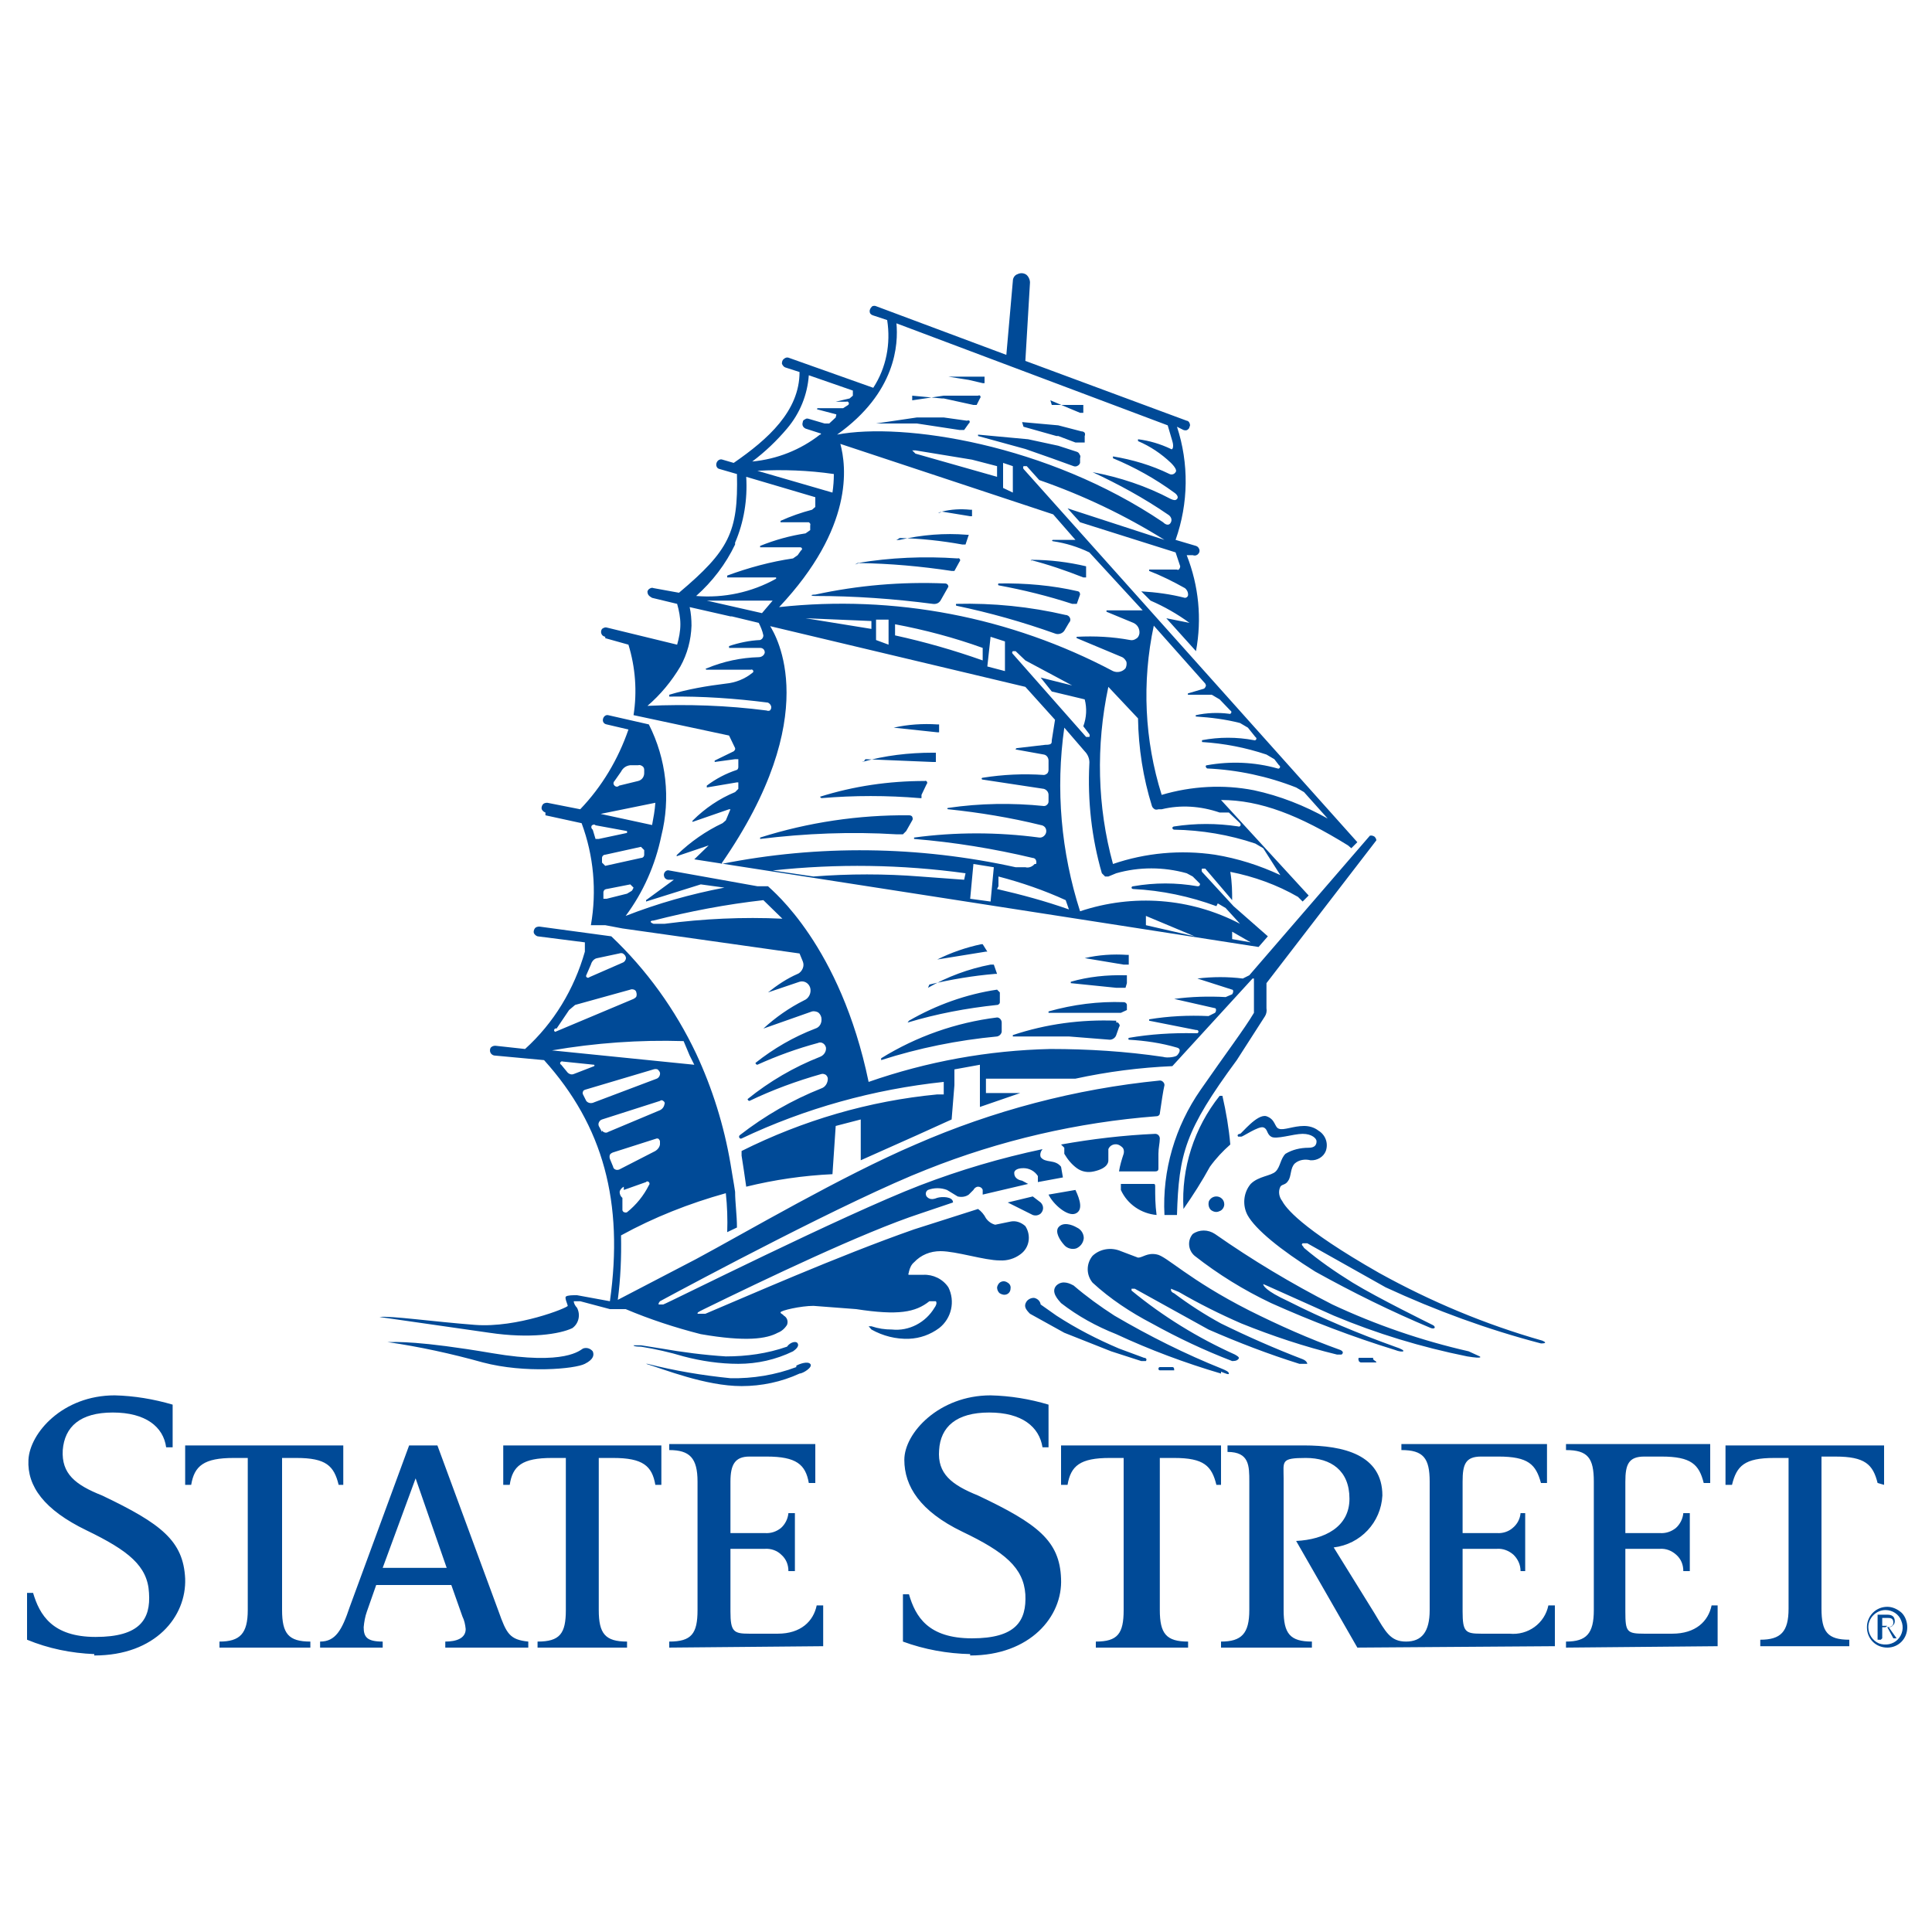 <?xml version="1.0" encoding="utf-8"?>
<!-- Generator: Adobe Illustrator 16.0.0, SVG Export Plug-In . SVG Version: 6.00 Build 0)  -->
<!DOCTYPE svg PUBLIC "-//W3C//DTD SVG 1.1//EN" "http://www.w3.org/Graphics/SVG/1.1/DTD/svg11.dtd">
<svg version="1.1" id="Layer_1" xmlns="http://www.w3.org/2000/svg" xmlns:xlink="http://www.w3.org/1999/xlink" x="0px" y="0px"
	   viewBox="0 0 500 500" enable-background="new 0 0 500 500" xml:space="preserve">
<path fill="#004A97" d="M266.92,144.878c4.8,0,9.6,0.6,14.16,1.68v2.88h-0.72c-4.561-1.8-9.12-3.36-13.801-4.56
	c0.24,0,0.36,0.24,0.36,0.48 M276.64,161.198l-1.199,2.04c-0.48,0.72-1.561,1.08-2.4,0.72c-8.4-3-16.92-5.4-25.56-7.2
	c-0.12-0.24-0.12-0.36,0-0.48c9.48-0.24,19.08,0.72,28.32,2.88c0.48,0,0.96,0.36,1.08,0.72
	C277.12,160.358,277,160.838,276.64,161.198z M245.44,151.838l-2.04,3.6c-0.48,0.72-1.2,0.96-2.04,0.84
	c-10.08-1.32-20.28-2.04-30.36-2.04c-1.32,0-1.32-0.36,0-0.36c11.04-2.4,22.32-3.36,33.6-2.88c0.24,0,0.48,0.12,0.6,0.24
	C245.32,151.358,245.44,151.599,245.44,151.838z M212.2,206.198c8.76-2.76,17.88-4.08,27.12-4.08c0.24-0.12,0.48,0,0.6,0.24
	s0,0.48-0.12,0.6l-1.32,2.76v0.84h-0.36c-8.52-0.72-17.04-0.72-25.56,0C212.2,206.198,212.2,206.198,212.2,206.198z M258.4,150.999
	c6.96-0.12,13.92,0.48,20.64,2.04c0.36,0.12,0.479,0.48,0.479,0.84l-0.84,2.4h-1.199c-6.24-2.04-12.601-3.6-19.08-4.8
	C258.28,151.358,258.28,151.118,258.4,150.999z M196.72,217.118c0-0.12,0-0.24,0-0.36c12.48-3.96,25.56-5.88,38.52-5.76
	c0.36,0,0.72,0.12,0.84,0.36c0.12,0.36,0.24,0.6,0,0.96l-1.56,2.76l-0.84,0.84H232C220.24,215.198,208.48,215.678,196.72,217.118z
	 M232.84,139.718c5.76-1.32,11.64-1.8,17.4-1.32h0.479l-0.84,2.52h-0.84c-5.28-0.96-10.8-1.56-16.2-1.68
	C231.64,140.079,231.64,139.718,232.84,139.718z M264.52,109.238l9.36,0.84l6,1.56c0.36,0,0.601,0.12,0.84,0.36
	c0.12,0.24,0.12,0.6,0,0.84v1.68h-2.399l-4.44-1.68H273.4l-8.521-2.4C264.52,109.238,264.52,109.238,264.52,109.238z
	 M243.76,132.398c2.4-0.6,4.92-0.72,7.32-0.48h0.479v1.68h-0.479L243.76,132.398C242.56,133.118,242.56,132.758,243.76,132.398z
	 M272.2,104.798h8.16v2.04h-0.841l-2.88-1.2l-4.8-2.04L272.2,104.798z M245.44,97.479h9.36v1.68h-0.479l-3.601-0.84L245.44,97.479z
	 M223.12,197.198c5.88-1.68,12.12-2.4,18.24-2.4h0.84v2.4h-0.84l-17.4-0.72c-0.48,0.72-0.48,0.72-0.48,0.72H223.12z M221.92,145.718
	c8.52-1.44,17.28-1.8,25.92-1.2c0.24-0.12,0.48,0,0.6,0.24c0.12,0.24,0,0.48-0.12,0.6l-1.32,2.4h-0.72c-7.92-1.2-15.96-1.92-24-2.04
	C221.08,146.198,221.08,146.198,221.92,145.718z M279.52,118.599v1.2c-0.119,0.36-0.359,0.6-0.6,0.72
	c-0.36,0.24-0.72,0.24-1.08,0.12l-5.64-2.04l-6.84-2.4l-12.24-3.36c0-0.36,0-0.36,0-0.36l12.96,1.2l7.8,1.68l4.8,1.56
	c0.36,0.12,0.601,0.36,0.721,0.72C279.64,117.878,279.64,118.238,279.52,118.599z M278.68,302.318
	c-1.319-0.96-2.399-2.28-3.239-3.72v-1.561l-0.841-0.84c8.04-1.439,16.2-2.399,24.36-2.76c0.84,0,1.2,0.72,1.2,1.2
	c0,1.2-0.36,2.399-0.36,3.96v3.72c0,0.36,0,0.84-0.84,0.84h-9.36c0.24-1.56,0.721-3.12,1.2-4.56c0.12-0.48,0.12-1.08-0.24-1.561
	c-0.359-0.359-0.84-0.72-1.319-0.84c-0.96-0.24-2.04,0.24-2.4,1.2c0,0.84,0,2.52,0,2.88s0,2.04-3.72,2.88
	C281.56,303.519,280,303.278,278.68,302.318z M107.56,382.599l-8.52,23.16h16.56L107.56,382.599z M24.4,428.078
	c-6-0.239-11.88-1.439-17.4-3.72v-12.12h1.56c1.68,5.641,4.92,11.4,16.2,11.4c11.4,0,14.28-4.561,13.8-11.4
	c-0.36-6.96-5.28-10.92-16.2-16.2c-10.92-5.279-15.36-11.399-15-18.239c0.36-6.96,8.88-16.681,22.32-16.681
	c5.04,0.12,10.08,0.96,15,2.4v11.04H43c-0.72-5.28-5.28-9-13.8-9s-12.48,3.72-12.96,9.72c-0.36,6.12,3.24,9,10.2,11.76
	c15.36,7.32,21,11.761,21.48,21.48c0.36,9.84-7.68,19.92-23.52,19.92V428.078z M87.64,384.278c-1.2-4.92-3.24-6.96-10.92-6.96H73
	v39.36c0,6.12,1.68,8.16,7.32,8.16v1.56H56.8v-1.56c5.28,0,7.32-2.04,7.32-8.16v-39.36h-3.6c-7.8,0-10.2,2.04-11.04,6.96h-1.56
	v-10.2h40.92v10.2H87.64z M115.24,426.398v-1.56c2.88,0,5.28-0.841,5.28-3.24c-0.12-1.2-0.36-2.28-0.84-3.24l-2.88-8.16H97.36
	l-2.4,6.84c-0.48,1.32-0.72,2.761-0.84,4.08c0,2.521,0.84,3.721,4.92,3.721v1.56h-16.2v-1.56c3.96,0,5.64-2.881,7.68-9l15.36-41.761
	h7.32l15.84,42.96c2.04,5.761,2.88,7.32,7.68,7.801v1.56H115.24z M169.6,384.278c-0.84-4.92-3.24-6.96-10.92-6.96h-3.72v39.36
	c0,6.12,1.68,8.16,7.32,8.16v1.56h-23.16v-1.56c5.76,0,7.32-2.04,7.32-8.16v-39.36h-3.6c-7.68,0-10.2,2.04-10.92,6.96h-1.68v-10.2
	h40.92v10.2H169.6z M173.2,426.398v-1.56c5.76,0,7.32-2.04,7.32-8.16v-33.24c0-6.12-2.04-8.16-7.32-8.16v-1.56H211v10.08h-1.68
	c-0.84-4.801-3.24-6.841-10.92-6.841h-4.44c-3.72,0-4.92,2.04-4.92,6.48v13.32h8.88c1.56,0.12,3-0.36,4.2-1.32
	c1.08-0.96,1.8-2.4,1.92-3.84h1.68v15h-1.68c0-1.681-0.6-3.12-1.8-4.2c-1.08-1.08-2.64-1.68-4.32-1.56h-8.88v16.199
	c0,5.28,0.84,5.761,4.92,5.761h7.32c6,0,9.24-3.24,10.08-7.32h1.68v10.56L173.2,426.398z M251.08,428.078
	c-5.88-0.12-11.88-1.199-17.4-3.239v-12.24h1.56c1.68,5.76,4.92,11.399,16.319,11.399c11.28,0,14.16-4.439,13.801-11.399
	c-0.48-6.84-5.28-10.92-16.32-16.2c-10.92-5.28-15-11.76-15-18.6c0-6.96,9-16.681,22.32-16.681c5.159,0.12,10.199,0.96,15,2.4v11.04
	H269.8c-0.84-5.28-5.28-9-13.8-9c-8.52,0-12.6,3.72-12.96,9.72c-0.48,6.12,3.24,9,10.08,11.76
	c15.479,7.32,21.12,11.761,21.479,21.48c0.48,9.84-8.04,19.92-23.52,19.92V428.078z M314.8,384.278c-1.2-4.92-3.24-6.96-10.92-6.96
	h-3.72v39.36c0,6.12,1.68,8.16,7.32,8.16v1.56H283.6v-1.56c5.641,0,7.2-2.04,7.2-8.16v-39.36h-3.6c-7.681,0-10.08,2.04-10.92,6.96
	H274.6v-10.2H316v10.2H314.8z M351.28,426.398l-15.84-27.6c7.319-0.36,13.8-3.601,13.8-10.92c0-7.32-4.8-10.561-11.28-10.561
	c-6.6,0-5.76,0.84-5.76,5.28v34.08c0,6.12,1.68,8.16,7.319,8.16v1.56H316v-1.56c5.28,0,7.32-2.04,7.32-8.16v-33.24
	c0-4.08,0-7.68-5.641-7.68v-1.681h19.801c10.199,0,20.279,2.4,20.279,12.96c-0.359,6.96-5.64,12.601-12.6,13.44l10.56,17.04
	c2.88,4.8,4.08,7.32,8.16,7.32s6.12-2.521,6.12-8.16v-33.24c0-6.12-1.68-8.16-7.32-8.16v-1.56h37.681v10.08H398.8
	c-1.319-4.801-3.24-6.841-11.04-6.841h-4.439c-4.08,0-4.801,2.04-4.801,6.48v13.32h8.881c1.439,0.12,3-0.36,4.08-1.32
	c1.199-0.96,1.92-2.4,2.039-3.84h1.2v15h-1.2c0-1.681-0.72-3.12-1.8-4.2c-1.2-1.08-2.76-1.68-4.319-1.56h-8.881v16.199
	c0,5.28,0.721,5.761,4.801,5.761h7.319c4.801,0.479,9.12-2.641,10.08-7.32h1.681v10.56L351.28,426.398z M405.28,426.398v-1.56
	c5.279,0,7.2-2.04,7.2-8.16v-33.24c0-6.12-1.561-8.16-7.2-8.16v-1.56H442.6v10.08h-1.68c-1.2-4.801-3.24-6.841-10.92-6.841h-4.44
	c-4.079,0-4.92,2.04-4.92,6.48v13.32h8.88c1.561,0.12,3-0.36,4.2-1.32c1.08-0.96,1.8-2.4,1.92-3.84h1.681v15h-1.681
	c0-1.681-0.6-3.12-1.8-4.2s-2.64-1.68-4.32-1.56h-8.88v16.199c0,5.28,0.36,5.761,4.92,5.761h7.2c6.12,0,9.36-3.24,10.2-7.32h1.56
	v10.56L405.28,426.398z M485.92,383.799c-1.2-4.801-3.24-6.841-10.92-6.841h-3.6v39.36c0,6,1.56,8.04,7.199,8.04v1.68h-23.04v-1.68
	c5.28,0,7.32-2.04,7.32-8.04v-39h-3.72c-7.68,0-9.72,2.04-10.92,6.96h-1.681v-10.2h41.04v10.2L485.92,383.799z M487.96,421.118
	c0.84,0,2.04,0,2.04-1.2c0-1.199-0.84-1.199-1.561-1.199h-1.319v2.04h1.319L487.96,421.118z M486.76,424.358h-0.84v-6.479h2.52
	c1.2,0,1.921,0.479,1.921,1.68c0,0.359-0.12,0.84-0.48,1.08c-0.24,0.359-0.72,0.479-1.08,0.479l2.04,2.88H490l-1.561-2.88h-1.319
	v2.88L486.76,424.358z M483.52,421.118c0,1.8,1.08,3.48,2.761,4.2c1.68,0.6,3.6,0.24,4.8-0.96c1.32-1.32,1.68-3.24,0.96-4.92
	c-0.601-1.68-2.28-2.76-4.08-2.76C485.56,416.679,483.52,418.719,483.52,421.118z M493.6,421.118c0,3-2.279,5.28-5.16,5.28
	c-3,0-5.279-2.28-5.279-5.28c0-2.88,2.279-5.279,5.279-5.279c1.32,0,2.641,0.6,3.721,1.56
	C493.12,418.358,493.6,419.799,493.6,421.118z M269.32,337.599l4.08,2.88c5.159,3.36,10.56,6.12,16.199,8.52l6.48,2.4
	c0.479,0,0.84,0.36,0.479,0.84h-1.199l-7.801-2.52l-12.119-4.801l-8.881-4.92c-1.199-1.199-1.68-2.04-0.84-3.239
	c0.48-0.601,1.32-0.96,2.04-0.841C268.6,336.158,269.2,336.759,269.32,337.599z M303.04,333.519c0,0.479,0,0.84,0.84,1.2
	c3.84,2.88,7.92,5.52,12.12,7.8c6.84,3.36,13.92,6.479,21.12,9.24c1.2,0.479,1.2,1.199,1.2,1.199h-2.04
	c-8.04-2.52-15.84-5.52-23.521-8.88l-19.08-10.56h-0.84c0,0.12,0,0.36,0,0.479c8.16,6.721,17.16,12.24,26.76,16.561
	c0.841,0.479,1.32,0.84,0.841,1.2c-0.36,0.479-1.2,0.479-1.561,0.479c-7.2-2.76-14.04-6-20.76-9.72
	c-5.521-2.88-10.8-6.36-15.36-10.561c-1.68-2.04-1.68-4.92,0-6.96c1.92-1.8,4.8-2.279,7.32-1.199l4.439,1.68
	c1.2,0,2.4-1.32,4.801-0.84c2.52,0.359,8.16,6.479,24,14.52c7.68,3.84,15.479,7.32,23.52,10.2c0.84,0.36,0.84,0.84,0.36,1.2H346
	c-8.4-2.04-16.68-4.8-24.72-8.04c-5.521-2.4-11.04-5.16-16.2-8.16L303.04,333.519z M355.36,351.759
	c0.359,0.479,0.84,0.479,0.84,0.84h-4.08c-0.24-0.12-0.48-0.24-0.48-0.48c-0.12-0.239-0.12-0.479,0-0.72h3.721V351.759z
	 M231.28,188.318c3.72-0.84,7.56-1.08,11.28-0.84h0.48v2.04h-0.48L231.28,188.318z M356.92,329.438
	c13.44,7.44,27.48,13.32,42.24,17.52c0.84,0.36,1.2,0.721-0.36,0.721c-13.8-3.601-27.24-8.521-40.2-14.521l-20.279-11.399h-1.2
	c-0.48,0.479,0,0.479,0.36,1.199c3.96,3.36,8.159,6.24,12.6,9c6.479,3.96,19.92,10.561,20.64,10.921
	c0.84,0.359,0.84,1.199-0.359,0.84c-10.32-4.32-20.28-9.24-30-14.641c-9-5.64-15.48-10.92-17.521-14.64
	c-1.32-2.521-1.08-5.76,0.84-8.04c2.04-2.04,5.28-2.04,6.48-3.24s1.2-3.24,2.52-4.56c1.801-1.08,3.84-1.561,6-1.561
	c1.681,0,2.04-0.84,2.04-1.68c0-0.72-1.2-1.92-3.6-1.92c-2.4,0-6.96,1.56-8.16,0.72c-1.2-0.72-0.84-2.039-2.04-2.4
	c-1.2-0.359-5.28,2.4-5.64,2.4h-0.84c-0.36-0.359,0-0.72,0.479-0.72c0.36,0,4.44-5.28,6.84-4.56c2.4,0.84,2.04,2.879,3.24,3.24
	c1.2,0.479,3.72-0.721,6.48-0.721c1.319,0,2.64,0.359,3.72,1.2c1.8,1.08,2.64,3.24,1.92,5.28c-0.601,1.56-2.28,2.52-3.96,2.399
	c-1.44-0.36-3-0.12-4.08,0.84c-1.2,1.2-0.84,3.24-1.68,4.44c-0.721,1.2-1.561,0.84-2.04,1.56c-0.601,1.2-0.36,2.641,0.479,3.721
	C332.68,312.398,336.28,317.679,356.92,329.438z M326.92,332.318c0,0.36,0.48,1.68,6.48,4.44c9,4.56,18.239,8.399,27.6,11.76
	c3.72,1.2,2.04,1.68,0,0.84c-10.92-3.36-21.6-7.44-32.04-12.12c-7.08-3.359-13.68-7.439-19.8-12.24c-1.68-1.439-1.92-3.96-0.48-5.64
	c1.681-1.2,3.96-1.2,5.761,0c9.6,6.72,19.8,12.84,30.359,18.24c11.28,5.28,23.16,9.359,35.28,12.12l2.88,1.319c0,0,1.2,0.721-3.24,0
	c-11.88-2.399-23.399-5.88-34.56-10.56l-17.4-7.8L326.92,332.318z M267.28,314.438l-6.48-3.24l6.48-1.56l2.04,1.56
	c0.84,0.84,0.84,2.04,0,2.88C268.72,314.559,268,314.679,267.28,314.438z M316.84,311.679c0,0.72-0.479,1.56-1.32,1.8
	c-0.72,0.36-1.56,0.12-2.159-0.36c-0.601-0.6-0.721-1.56-0.48-2.279c0.36-0.721,1.08-1.2,1.92-1.2
	C315.88,309.639,316.84,310.479,316.84,311.679z M273.88,317.679c1.2-1.561,3.601-0.721,4.8,0c1.08,0.479,1.801,1.56,1.801,2.76
	c-0.12,1.2-0.841,2.16-1.921,2.64c-1.079,0.36-2.399,0-3.119-0.84C274.24,320.918,273.04,318.879,273.88,317.679z M318.4,296.198
	c-1.92,1.681-3.721,3.601-5.28,5.76c-2.04,3.721-4.32,7.32-6.84,10.921c-0.601-10.561,2.76-21,9.359-29.28h0.721
	C317.32,287.799,318.04,291.998,318.4,296.198z M271.36,309.158l6.96-1.2c1.199,2.521,2.04,5.28,0,6.12
	S272.56,311.679,271.36,309.158z M236.08,103.599l8.16-1.2h8.88c0.24-0.12,0.479-0.12,0.6,0.12c0.12,0.24,0,0.48-0.12,0.6
	l-0.84,1.68h-0.84l-7.68-1.68h-0.48l-7.68-0.72C236.08,103.599,236.08,103.599,236.08,103.599z M298.96,307.118
	c0,2.521,0,4.561,0.36,7.32c-3.96-0.36-7.561-2.76-9.24-6.48v-1.56h8.52C298.96,306.398,298.96,306.759,298.96,307.118z
	 M176.08,172.479c1.8-3.24,2.76-6.84,2.88-10.56c0-1.56-0.12-3.24-0.48-4.8l10.56,2.4h0.36l6.96,1.68c0.48,0.96,0.96,2.04,1.2,3.24
	c0,0.48-0.24,0.96-0.84,1.2c-2.76,0.12-5.52,0.72-8.04,1.56v0.48h8.04c0.72,0,1.2,0.48,1.2,1.2c-0.12,0.72-0.84,1.2-1.56,1.2
	c-4.56,0.12-9.12,1.08-13.44,2.88c-0.36,0-0.36,0.36,0,0.36h11.4c0.24-0.12,0.48,0,0.6,0.24c0.12,0.24,0,0.48-0.24,0.6
	c-1.92,1.56-4.32,2.52-6.84,2.76c-4.92,0.6-9.84,1.44-14.64,2.88c0,0.12,0,0.24,0,0.48c8.52-0.12,17.16,0.48,25.56,1.56
	c0.48,0.24,0.84,0.72,0.84,1.2c0,0.36-0.12,0.6-0.36,0.84c-0.24,0.12-0.6,0.12-0.84,0c-10.2-1.32-20.52-1.68-30.84-1.2
	C170.92,179.798,173.8,176.318,176.08,172.479z M190.24,140.438c2.28-5.28,3.24-11.16,2.88-17.04l17.88,5.28v2.52l-0.84,0.72
	c-2.76,0.72-5.52,1.68-8.16,2.88v0.36h7.32c0.36,0.24,0.48,0.48,0.36,0.84v1.2l-1.2,0.84c-3.96,0.6-7.92,1.68-11.76,3.24v0.36h10.2
	c0.24,0,0.48,0,0.6,0.24s0,0.48-0.24,0.6l-0.84,1.2l-1.2,0.84c-5.76,0.84-11.52,2.4-17.04,4.44c0,0.12,0,0.36,0,0.48h12.6
	c0.12,0.12,0.12,0.24,0,0.36c-6.24,3.48-13.44,5.04-20.64,4.44c4.2-3.72,7.68-8.28,10.08-13.32V140.438z M203.68,110.918
	c3.36-3.96,5.28-8.76,5.64-13.8l11.4,3.96v1.32l-0.84,0.72l-3.6,0.84h2.76c0.24-0.12,0.48,0,0.6,0.24c0.12,0.24,0,0.48-0.12,0.6
	l-1.32,0.84h-6.48c-0.36,0-0.36,0.36,0,0.36l4.56,1.2c0.36,0,0,0.48,0,0.84l-1.68,1.56h-1.2l-4.08-1.2
	c-0.36-0.12-0.72-0.12-0.96,0.12c-0.36,0.12-0.6,0.36-0.6,0.72c-0.12,0.36-0.12,0.72,0,0.96c0.12,0.36,0.48,0.6,0.72,0.72l3.72,1.2
	c0.36,0,0.36,0.36,0,0.36c-5.04,3.96-11.16,6.36-17.52,6.96C198.04,116.918,201.04,114.039,203.68,110.918z M232,83.678l70.2,26.4
	l1.2,4.08c0.479,1.56,0,2.4-0.36,2.04c-2.76-1.32-5.64-2.16-8.521-2.52c0,0,0,0,0,0.48c3.12,1.32,6,3.24,8.521,5.64
	c1.2,1.2,1.56,2.04,1.2,2.4c-0.36,0.6-1.08,0.72-1.561,0.48c-4.68-2.28-9.6-3.72-14.64-4.56c0,0.48,0,0.48,0,0.48
	c5.52,2.28,10.92,5.28,15.84,8.88c0.72,0.48,1.2,1.2,0.72,1.68c-0.359,0.36-0.72,0.36-1.56,0c-6.36-3.36-13.2-5.64-20.28-6.96
	c6.721,3.12,13.32,6.72,19.44,10.92c0.84,0.48,1.2,1.32,0.84,2.04c-0.36,0.84-1.2,0.84-2.04,0c-30-20.28-67.32-25.92-84.36-22.68
	C232,101.559,232.48,88.958,232,83.678z M259.6,126.278v-6.48l2.521,0.84v6.84L259.6,126.278z M236.08,116.559h0.84l14.64,2.4
	l6.48,1.68v2.76l-21.12-6L236.08,116.559z M215.44,127.479l-19.44-5.64c6.6-0.36,13.2-0.12,19.8,0.84
	C215.8,124.238,215.68,125.918,215.44,127.479z M272.56,133.118l5.761,6.6h-5.761c-0.359,0-0.359,0.36,0,0.36
	c3.24,0.48,6.36,1.44,9.36,2.88l13.8,15h-9.359c0,0.12,0,0.24,0,0.36l6.96,2.88c1.08,0.48,1.68,1.56,1.56,2.76
	c-0.12,0.6-0.36,1.08-0.84,1.32c-0.48,0.36-1.08,0.48-1.56,0.36c-4.561-0.84-9.12-1.08-13.801-0.84c-0.12,0.12-0.12,0.24,0,0.36
	l11.761,4.92c0.479,0.24,0.84,0.72,1.079,1.2c0.12,0.6,0,1.2-0.239,1.68c-0.84,0.96-2.16,1.2-3.24,0.72
	c-26.521-14.04-56.64-19.8-86.4-16.56c19.44-20.64,17.4-36.479,15.84-42.24L272.56,133.118z M298.6,161.918l13.32,15
	c0.12,0.24,0.24,0.48,0.12,0.72c-0.12,0.24-0.24,0.479-0.48,0.6l-4.079,1.2c-0.12,0.12-0.12,0.24,0,0.36h6.119l2.04,1.2l2.761,2.88
	c0.239,0.12,0.359,0.36,0.239,0.6c-0.12,0.24-0.359,0.36-0.6,0.24c-2.88-0.36-5.76-0.24-8.521,0.36c-0.119,0.12-0.119,0.24,0,0.36
	c3.841,0.24,7.681,0.72,11.4,1.68l2.04,1.2l1.92,2.4c0.24,0.12,0.36,0.48,0.24,0.6c-0.12,0.24-0.36,0.36-0.601,0.24
	c-4.439-0.84-9-0.84-13.439,0c0,0.12,0,0.36,0,0.48c5.76,0.36,11.28,1.44,16.68,3.24l2.04,1.2l1.2,1.56
	c0.24,0.12,0.36,0.36,0.24,0.6c-0.12,0.24-0.36,0.36-0.601,0.24c-6-1.68-12.239-1.92-18.239-0.84c-0.48,0-0.48,0.48,0,0.84
	c7.92,0.36,15.72,2.04,23.04,4.92l2.04,1.2l6.119,6.84c-6-3.36-12.359-5.88-19.08-7.32c-7.92-1.56-16.199-1.08-23.88,1.2
	C296.2,191.559,295.48,176.559,298.6,161.918z M318.04,210.278l2.88,2.76c0.12,0.12,0.24,0.48,0.12,0.6
	c-0.12,0.24-0.36,0.36-0.6,0.24c-5.521-0.84-11.04-0.84-16.561,0c-0.24,0-0.479,0.24-0.479,0.36c0,0.24,0.239,0.48,0.479,0.48
	c7.08,0.12,14.28,1.32,21,3.6l2.04,1.2l4.44,6.96c-5.4-2.52-11.04-4.32-16.92-5.28c-8.881-1.32-18-0.48-26.4,2.4
	c-4.08-14.88-4.44-30.6-1.2-45.84l7.68,8.16c0.12,7.68,1.32,15.36,3.601,22.68c0.12,0.36,0.36,0.6,0.72,0.84
	c0.24,0.12,0.601,0.12,0.96,0h0.84c4.92-1.2,10.08-0.84,15,0.84H318.04z M315.16,233.798l2.04,1.2l3.72,4.08
	c-12.84-6.72-27.72-7.8-41.4-3.24c-4.92-15.36-6.359-31.56-4.079-47.52l5.279,6.12c0.84,0.84,1.32,2.04,1.2,3.24
	c-0.479,9.6,0.6,19.2,3.24,28.32l0.84,0.84h0.84l2.04-0.84c5.88-1.68,12.24-1.68,18.24,0l1.56,0.84l1.681,1.68
	c0.239,0.12,0.239,0.36,0.12,0.6c-0.12,0.24-0.36,0.24-0.601,0.24c-5.52-0.96-11.04-0.96-16.56,0c-0.24,0-0.48,0.12-0.48,0.36
	c0,0.24,0.24,0.36,0.48,0.36c7.319,0.36,14.64,1.92,21.479,4.44L315.16,233.798z M318.88,243.039v-1.92l4.8,2.76L318.88,243.039z
	 M296.56,239.438v-2.4l12.601,5.28L296.56,239.438z M258.4,229.358v-2.52c6,1.56,11.88,3.6,17.399,6.12l0.84,2.4
	c-6.12-2.16-12.359-3.84-18.6-5.28L258.4,229.358z M256.36,233.318l-5.28-0.72l0.84-9l5.28,0.84L256.36,233.318z M249.52,227.678
	l-11.4-0.84c-9.12-0.72-18.36-0.72-27.6,0l-10.56-1.56c16.68-1.8,33.36-1.56,49.92,0.72L249.52,227.678z M272.2,178.958l8.52,2.04
	c0.601,2.28,0.48,4.68-0.359,6.96l1.56,2.04c0.12,0.24,0.12,0.48,0,0.72h-0.84l-18.96-21.48c-0.24-0.24-0.24-0.48,0-0.72h0.72
	l2.521,2.4l12.12,6.48l-8.16-2.04L272.2,178.958z M255.52,172.479l0.841-7.68l3.72,1.2v7.68L255.52,172.479z M231.64,163.958v-2.4
	c7.68,1.44,15.36,3.48,22.68,6.12v3.24c-7.44-2.64-15-4.8-22.68-6.48V163.958z M226.72,165.639v-5.28h3.24v6.48L226.72,165.639z
	 M208.48,159.999l17.04,0.72v2.04L208.48,159.999z M197.2,158.678l-14.28-3.24h17.04L197.2,158.678z M198.76,161.918L198.76,161.918
	l66.601,15.84l7.68,8.52l-0.84,5.28c0,0.84,0,1.2-1.681,1.2l-7.199,0.84c-0.48,0-0.48,0.36-0.48,0.36l7.32,1.32
	c0.72,0.12,1.2,0.84,1.2,1.56v2.4c0,0.36-0.12,0.72-0.36,0.96c-0.24,0.12-0.48,0.36-0.84,0.36c-5.28-0.36-10.561-0.12-15.84,0.72
	c-0.36,0-0.36,0.48,0,0.48l15.84,2.4c0.72,0.24,1.2,0.84,1.2,1.56v1.68c0,0.36-0.12,0.6-0.36,0.84c-0.24,0.24-0.48,0.36-0.84,0.36
	c-8.16-0.84-16.561-0.72-24.72,0.48c-0.36,0-0.36,0.36,0,0.36c8.041,0.84,16.08,2.16,23.88,4.08c0.96,0.12,1.56,0.84,1.439,1.8
	c-0.12,0.84-0.96,1.56-1.8,1.44c-10.8-1.44-21.72-1.44-32.4,0c0,0.36,0,0.36,0,0.36c10.32,0.84,20.64,2.52,30.72,4.92
	c0.359,0,0.72,0.24,0.84,0.6c0.12,0.36,0.12,0.72,0,0.96h-0.36c-0.6,0.72-1.56,1.08-2.399,0.84h-2.521
	c-25.08-5.52-51-5.88-76.2-0.84c26.76-38.52,14.16-59.16,12.6-61.68H198.76z M156.64,165.158l6,1.68c1.8,5.88,2.28,12.12,1.32,18.24
	l24.72,5.28l1.56,3.24c0.12,0.36-0.12,0.6-0.36,0.84l-4.92,2.4v0.36l5.28-0.72h0.84v2.04c0,0.24-0.12,0.6-0.36,0.72
	c-2.88,0.96-5.4,2.28-7.8,4.08v0.48l7.8-1.32h0.36v1.68l-0.84,0.84c-4.08,1.68-7.8,4.2-10.92,7.32c-0.36,0.36,0,0.36,0,0.36
	l9.36-3.24h0.36l-1.2,2.88l-0.84,0.72c-4.32,2.04-8.28,4.8-11.76,8.16c-0.36,0.36,0,0.36,0,0.36l8.16-2.76l-3.72,3.6l146.04,22.68
	l2.4-2.76l-8.88-7.8l-8.16-8.88c-0.12-0.24-0.12-0.6,0-0.84h0.84l6.96,8.16c0-2.04,0-4.44-0.479-7.32
	c6.119,1.2,12.119,3.36,17.52,6.48l1.2,1.2l1.56-1.56L316,207.039c10.2,0,20.28,3.96,32.88,11.76l0.84,0.72l1.561-1.56l-86.4-96.6
	c-0.12-0.24-0.12-0.48,0-0.72h0.84l3.24,3.6c11.4,3.96,22.2,9.12,32.4,15.48l-25.08-8.16l3.239,3.6l24.721,7.8l1.2,3.6
	c0,0.36-0.36,1.2-0.841,0.84H297.4c0,0.36,0,0.36,0,0.36c3.119,1.2,6.239,2.76,9.239,4.44c0.601,0.48,0.841,1.08,0.841,1.68
	c0,0.48-0.36,0.84-0.841,0.84c-3.72-0.96-7.439-1.44-11.279-1.68l2.399,2.4c3.601,1.56,6.96,3.48,10.08,5.76l-6-1.2l7.68,8.52
	c1.561-8.4,0.721-16.92-2.399-24.84h1.56c0.36,0.12,0.721,0.12,0.96,0c0.36-0.12,0.601-0.48,0.721-0.72
	c0.12-0.36,0.12-0.72-0.12-1.08c-0.12-0.24-0.36-0.48-0.721-0.6l-5.279-1.56c3.359-9.48,3.479-19.8,0.359-29.28l1.681,0.84
	c0.359,0.12,0.72,0.12,0.96,0c0.359-0.24,0.6-0.48,0.6-0.84c0.24-0.24,0.12-0.72,0-0.96c-0.12-0.36-0.479-0.6-0.72-0.6l-41.76-15.48
	l1.199-20.28c0-0.72-0.359-1.56-0.96-2.04c-0.72-0.48-1.56-0.48-2.279-0.12c-0.721,0.24-1.2,0.96-1.2,1.8l-1.68,19.08l-33.721-12.6
	c-0.24-0.12-0.6-0.12-0.96,0c-0.24,0.24-0.48,0.48-0.6,0.84c-0.12,0.24-0.12,0.6,0,0.96c0.24,0.36,0.48,0.48,0.84,0.6l3.6,1.2
	c0.96,6.12-0.24,12.36-3.6,17.52l-21.96-7.8c-0.36-0.12-0.84,0-1.2,0.36c-0.36,0.24-0.48,0.72-0.48,1.2
	c0.12,0.36,0.48,0.84,0.84,0.96l3.72,1.2c0,10.08-8.16,17.4-17.04,23.52l-2.88-0.84c-0.6-0.24-1.32,0.12-1.56,0.84
	c-0.24,0.72,0.12,1.44,0.72,1.56l4.56,1.32c0.36,15-2.04,19.8-15,30.72l-6.6-1.2c-0.24-0.12-0.6-0.12-0.96,0.12
	c-0.24,0.12-0.48,0.36-0.6,0.72c0,0.84,0.36,1.2,1.2,1.68l6.48,1.56c0.48,1.68,0.84,3.48,0.84,5.28c0,1.8-0.36,3.6-0.84,5.28
	l-18.24-4.44c-0.48-0.12-0.84,0.12-1.2,0.36c-0.24,0.36-0.36,0.84-0.12,1.32c0.12,0.36,0.48,0.6,0.96,0.72V165.158z M260.8,331.958
	c0.601,0.36,0.84,0.96,0.72,1.561c0,0.6-0.359,1.2-0.96,1.439c-0.6,0.24-1.199,0.12-1.8-0.239c-0.479-0.36-0.72-0.96-0.72-1.561
	c0.12-0.6,0.479-1.2,1.08-1.439C259.72,331.479,260.32,331.599,260.8,331.958z M206.08,353.438c0.84-0.48,2.88-1.2,3.6-0.48
	c0.84,0.841-1.92,2.521-2.76,2.521c-4.68,2.16-9.84,3.24-15,3.24c-9.36,0-20.28-4.44-24.72-5.761h0.36
	c7.08,1.801,14.28,3,21.48,3.721c5.76,0.12,11.64-0.84,17.04-2.88V353.438z M301.36,354.639h-1.2c-0.24,0-0.36-0.24-0.36-0.36
	c0-0.24,0.12-0.479,0.36-0.479h3.24c0.479,0,0.479,0.479,0.479,0.84H301.36z M161.44,307.958l5.76-2.04
	c0.12-0.239,0.48-0.239,0.72,0c0.24,0.24,0.24,0.601,0,0.841c-1.32,2.64-3.24,5.04-5.64,6.96c-0.24,0.12-0.48,0.12-0.72,0
	c-0.24,0-0.36-0.24-0.48-0.48v-3.24c-0.48-0.359-0.72-0.96-0.72-1.56c0.12-0.6,0.6-1.08,1.08-1.32V307.958z M160.24,302.679
	c-0.36,0.12-0.72,0.12-0.96,0c-0.36-0.12-0.6-0.48-0.6-0.721l-0.84-2.04c-0.12-0.359-0.12-0.72,0-1.079
	c0.12-0.24,0.48-0.48,0.84-0.601l11.28-3.6c0.24,0,0.48,0,0.6,0.24c0.12,0.119,0.24,0.359,0.24,0.479v0.84
	c-0.12,0.72-0.6,1.32-1.2,1.681L160.24,302.679z M155.8,292.959l-0.84-1.561c-0.12-0.359-0.12-0.721,0.12-1.08
	c0.12-0.24,0.36-0.48,0.72-0.6l15-4.801c0.24-0.24,0.6-0.24,0.84,0c0.24,0.121,0.48,0.48,0.36,0.721c-0.12,0.72-0.48,1.32-1.2,1.68
	l-13.44,5.641c-0.48,0.359-1.2,0.119-1.56-0.36V292.959z M151.72,284.918l-0.84-1.68c-0.12-0.24-0.12-0.48,0-0.72
	c0-0.24,0.24-0.36,0.48-0.479l17.76-5.281c0.36-0.119,0.72-0.119,1.08,0c0.24,0.24,0.48,0.48,0.6,0.841
	c0.12,0.6-0.24,1.319-0.84,1.56l-16.2,6.12C153.04,285.639,152.2,285.519,151.72,284.918z M146.92,277.599l-1.68-2.04
	c-0.24-0.12-0.36-0.36-0.24-0.6c0.12-0.24,0.48-0.36,0.6-0.24l8.16,0.84c0.12,0.119,0.12,0.24,0,0.359l-5.28,2.041
	C147.88,278.198,147.28,277.959,146.92,277.599z M176.92,269.438l1.56,3.72l1.2,2.4l-36.84-3.721
	C154,269.918,165.52,269.078,176.92,269.438z M144.04,266.198l3.24-4.8l1.56-1.32l14.28-3.959c0.24-0.121,0.6-0.121,0.96,0
	c0.36,0.119,0.6,0.479,0.6,0.719c0.12,0.36,0.12,0.721,0,1.08c-0.12,0.24-0.48,0.48-0.72,0.601l-20.28,8.521
	c-0.24-0.121-0.36-0.361-0.24-0.601C143.56,266.198,143.8,266.078,144.04,266.198z M151.72,252.398l1.2-2.76
	c0.24-0.84,0.84-1.56,1.68-1.68l5.64-1.2c0.36-0.12,0.72-0.12,0.96,0c0.36,0.24,0.6,0.48,0.72,0.84c0.12,0.24,0.12,0.6-0.12,0.96
	c-0.12,0.24-0.36,0.48-0.72,0.6l-8.52,3.721c-0.12,0.119-0.36,0.24-0.6,0.119C151.72,252.879,151.6,252.639,151.72,252.398z
	 M243.04,343.719c3.24-2.521,4.2-6.96,2.4-10.561c-1.44-2.16-3.96-3.359-6.48-3.24h-3.72c-0.36,0,0-0.479,0-0.84
	c0.24-0.96,0.6-1.8,1.32-2.399c1.8-1.92,4.2-2.88,6.84-2.88c4.08,0,11.4,2.399,15.36,2.399c1.92,0.12,3.84-0.479,5.28-1.56
	c2.4-1.681,2.88-4.92,1.32-7.32c-1.08-0.96-2.4-1.439-3.721-1.2l-4.08,0.84c-0.96-0.239-1.8-0.84-2.399-1.68
	c-0.48-0.96-1.2-1.8-2.04-2.399l-16.56,5.279c-19.56,6.84-44.28,17.76-54,21.84h-2.04c0-0.359,0-0.359,1.68-1.199
	c15.72-7.681,41.28-19.92,55.92-24.721l8.52-2.88c0-1.56-2.88-1.56-4.08-1.2c-1.2,0.48-2.04,0.48-2.76-0.359
	c-0.36-0.601-0.24-1.32,0.36-1.681c1.56-0.6,3.36-0.6,4.92,0l2.76,1.681c0.96,0.24,2.04,0.12,2.88-0.48l1.2-1.2
	c0.24-0.479,0.72-0.84,1.2-0.84c0.6,0,1.08,0.36,1.2,0.84v1.2l11.76-2.76l-1.561-0.84c-2.039-0.36-2.039-1.68-2.039-2.04
	s0.359-1.2,2.399-1.2c1.44,0,2.88,0.72,3.72,2.04v1.56l6.48-1.199l-0.48-2.761c-1.56-2.04-4.08-0.84-5.279-2.52
	c-0.24-0.72,0-1.44,0.479-2.04c-10.8,2.28-21.36,5.4-31.68,9.36c-19.92,7.68-65.28,30.479-66.48,30.84h-1.2c0-0.36,0-0.36,0.36-0.84
	c8.88-4.801,49.08-26.28,69-34.08c18.96-7.561,39.12-12.24,59.521-13.8c0.479,0,0.84-0.36,0.84-0.721c0.479-3.24,0.84-5.76,1.2-7.32
	c0-0.359-0.12-0.6-0.36-0.84s-0.48-0.359-0.84-0.359c-21.84,2.16-43.2,7.8-63.24,16.56c-19.08,8.16-43.8,22.681-56.76,29.641
	l-20.28,10.56c0.72-5.52,0.96-11.04,0.84-16.68c8.52-4.681,17.64-8.28,27.12-10.92c0.36,3.359,0.48,6.72,0.36,10.08l2.52-1.2
	c0-3.24-0.48-6.48-0.48-9.24c-0.36-2.521-0.84-4.92-1.2-7.32c-1.68-9.84-4.68-19.44-8.88-28.44
	c-5.4-11.399-12.84-21.719-21.96-30.359l-18.6-2.52c-0.48,0-0.96,0.12-1.2,0.48c-0.24,0.36-0.36,0.84-0.24,1.2
	c0.24,0.48,0.6,0.72,0.96,0.84l12.24,1.56v2.4c-2.76,9.72-8.04,18.479-15.48,25.2l-7.68-0.84c-0.48,0-0.84,0.119-1.2,0.48
	c-0.24,0.359-0.24,0.84-0.12,1.199s0.48,0.721,0.96,0.84l12.96,1.2c15.36,17.04,20.64,36.84,17.04,62.4l-8.52-1.561
	c-1.2,0-2.4,0-2.88,0.36c-0.36,0.359,0.48,2.04,0.48,2.399c0,0.48-13.08,5.761-24,4.921c-10.92-0.841-21.84-2.4-24.72-2.04
	l28.44,4.079c10.44,1.561,18.24,0.36,21.48-1.199c1.68-1.2,2.16-3.48,1.2-5.28c-0.48-0.48-0.84-1.2-0.84-1.68h1.68l7.68,2.04h4.08
	c6.24,2.64,12.84,4.8,19.44,6.479c11.76,2.04,17.04,1.2,19.92-0.36c0.96-0.359,1.8-1.079,2.4-2.039c0.36-0.961,0-1.921-0.84-2.4
	c-0.36-0.48-0.84-0.48-0.84-0.84c0-0.48,5.28-1.681,8.52-1.681l11.04,0.841c10.92,1.68,15.36,0.84,18.96-2.04h1.68
	c0.36,0.479,0,1.199-0.36,1.68c-2.28,3.84-6.6,6.12-11.04,5.64c-1.8,0-3.48-0.239-5.28-0.84h-0.72l0.72,0.84
	c3,1.681,6.36,2.521,9.72,2.4C238.12,346.358,240.76,345.398,243.04,343.719z M206.44,347.679c0.48,0.84-0.72,1.68-1.2,2.04
	c-4.44,2.16-9.24,3.239-14.16,3.239c-4.8,0-9.6-0.72-14.16-1.92c-3.6-1.08-7.32-1.92-11.04-2.52c-0.36,0-1.92,0-1.92-0.36h1.92
	l5.28,0.84c5.52,0.96,11.04,1.681,16.68,2.04c5.4,0,10.68-0.72,15.84-2.52C204.52,347.318,206.08,346.958,206.44,347.679z
	 M226.72,109.599l10.56-1.56h6.96l6,0.84c0.24-0.12,0.6-0.12,0.72,0.12c0,0.24,0,0.48-0.24,0.6l-1.2,1.68h-1.2l-11.04-1.68H226.72z
	 M316,355.479c-9.36-2.76-18.36-6.12-27.12-10.2c-5.16-2.04-9.96-4.68-14.28-8.04c-0.72-0.84-2.76-2.88-1.199-4.56
	c1.68-1.561,3.72-0.36,4.439,0c3.36,2.88,6.84,5.399,10.561,7.8c9,5.28,18.359,9.96,27.96,13.8c0.84,0.36,1.68,0.72,1.68,1.2
	c0,0.36-0.84,0-2.04-0.48V355.479z M288.88,264.639c0.24-0.12,0.601,0,0.72,0.359c0.24,0.24,0.24,0.48,0,0.84l-0.72,2.041
	c-0.24,0.72-0.96,1.199-1.68,1.199l-10.561-0.84h-14.52c0-0.359,0-0.359,0-0.359c8.64-2.881,17.64-4.08,26.76-3.721V264.639z
	 M242.56,248.318L242.56,248.318c3.6-1.8,7.44-3.12,11.4-3.96h0.36l1.199,1.92h-0.359L242.56,248.318z M240.16,255.639
	c5.04-2.881,10.56-4.92,16.2-6h0.84l0.84,2.4h-0.48c-5.76,0.479-11.399,1.439-17.04,2.76L240.16,255.639z M290.08,262.119h-18.72
	c0-0.361,0-0.361,0-0.361c6.359-1.799,12.96-2.639,19.439-2.399c0.48,0,0.84,0.36,0.84,0.72v1.32L290.08,262.119z M292.12,249.639
	h-1.32l-10.08-1.68c3.601-0.84,7.32-1.08,10.92-0.84h0.48V249.639z M235.24,264.158c7.08-4.08,14.76-6.84,22.8-8.039l0.72,0.719
	v2.521c0,0.12,0,0.36-0.24,0.479c-0.119,0.24-0.359,0.24-0.479,0.24c-7.92,0.84-15.6,2.28-23.16,4.561
	C235.24,264.158,235.24,264.158,235.24,264.158z M291.28,255.639h-2.4l-11.76-1.2c0-0.36,0-0.36,0-0.36
	c4.56-1.32,9.36-1.8,14.16-1.68h0.359v2.04L291.28,255.639z M228.04,273.879c9.12-5.641,19.32-9.24,30-10.561
	c0.6,0,1.2,0.6,1.2,1.32c0,0.72,0,1.56,0,2.4c-0.12,0.6-0.601,1.08-1.2,1.199c-10.2,0.96-20.28,3-30,6.12
	C228.04,273.879,228.04,273.879,228.04,273.879z M100.24,347.318L100.24,347.318c2.4,0,8.04-0.36,27.12,2.88s22.8-0.84,23.52-1.2
	c0.96-0.359,1.92,0,2.52,0.721c0.36,0.84,0.36,2.04-2.04,3.239c-2.52,1.32-15.48,2.521-26.4-0.359
	C116.8,350.318,108.52,348.519,100.24,347.318z M153.76,213.519l8.52,1.56c0,0.48,0,0.48,0,0.48l-7.32,1.56h-0.84l-0.72-2.4
	c-0.36-0.24-0.48-0.72-0.24-1.08c0.24-0.24,0.72-0.36,0.96-0.12H153.76z M169.6,207.758c-0.12,1.92-0.48,3.84-0.84,5.76l-13.32-2.88
	L169.6,207.758z M159.04,202.118l1.68-2.4c0.48-0.96,1.32-1.56,2.4-1.68h2.04c0.36-0.12,0.72,0,1.08,0.24
	c0.36,0.24,0.48,0.6,0.48,0.96v0.84c0,0.96-0.6,1.8-1.56,2.04l-4.92,1.2c-0.36,0.36-0.84,0.36-1.2,0S158.68,202.479,159.04,202.118z
	 M165.88,222.039l-9.24,2.04l-0.84-0.84v-1.2c0-0.24,0.12-0.48,0.24-0.6s0.36-0.24,0.6-0.24l9.24-2.04l0.84,0.84v1.2
	C166.72,221.678,166.36,222.039,165.88,222.039z M163.48,230.559L163.48,230.559l-1.2,0.72l-5.28,1.32h-0.84c0-0.6,0-1.08,0-1.68
	c0-0.24,0.12-0.36,0.24-0.6c0.24-0.12,0.36-0.24,0.6-0.24l6.12-1.2l0.84,0.84C163.84,229.958,163.72,230.318,163.48,230.559z
	 M169.12,238.238c9.36-2.4,18.84-4.2,28.44-5.28l4.92,4.8c-10.2-0.48-20.4,0-30.48,1.32h-2.88
	C167.92,238.599,168.4,238.238,169.12,238.238z M141.16,210.999l9.36,2.04c3.12,8.4,3.96,17.52,2.4,26.4h3.72l4.44,0.84l45.84,6.48
	l0.84,2.04c0.24,0.6,0.24,1.2,0,1.8c-0.24,0.6-0.72,1.2-1.32,1.44c-2.76,1.199-5.28,2.879-7.68,4.799l8.16-2.76
	c1.2-0.359,2.4,0.36,2.76,1.561c0.36,1.32-0.36,2.76-1.56,3.24c-3.84,1.92-7.44,4.439-10.56,7.319l12.6-4.44
	c0.48-0.119,1.08,0,1.56,0.24c0.48,0.36,0.72,0.84,0.84,1.32c0.24,1.32-0.36,2.52-1.56,2.88c-5.64,2.16-10.8,5.16-15.48,8.88
	c0,0.24,0.24,0.48,0.48,0.48c5.04-2.28,10.32-4.2,15.72-5.641c0.48-0.24,0.96-0.119,1.32,0.121c0.36,0.239,0.6,0.6,0.72,1.08
	c0.12,1.079-0.6,2.039-1.56,2.399c-6.72,2.64-13.08,6.36-18.72,10.92c0,0.239,0.24,0.479,0.48,0.479c6-2.879,12.24-5.16,18.6-6.959
	c0.36-0.121,0.84,0,1.2,0.239c0.24,0.24,0.48,0.601,0.48,0.96c0,1.08-0.6,2.16-1.68,2.52c-7.56,3-14.64,7.08-21.12,12.121
	c-0.12,0.119-0.24,0.359-0.12,0.6c0.12,0.24,0.36,0.36,0.6,0.24c16.44-7.801,34.2-12.721,52.32-14.641v3.24h-1.68
	c-17.64,1.68-34.8,6.721-50.64,14.641v1.199c0.36,2.4,0.84,5.28,1.2,8.04c7.32-1.8,14.76-2.88,22.32-3.239l0.84-12.48l6.48-1.68
	v10.56l14.52-6.479l9-4.08l0.72-8.881v-4.08l6.6-1.199v10.92l10.44-3.6h-8.88v-3.721h23.16c8.279-1.8,16.68-2.88,25.08-3.24
	l20.76-22.68h0.359v8.881c-2.399,4.079-7.319,10.559-13.8,19.92c-6.6,9.479-9.96,20.879-9.359,32.399h3.239
	c0.48-15.84,2.04-21.84,15.48-40.08l7.32-11.399c0.359-0.601,0.479-1.32,0.359-2.041v-6.479l28.44-36.96c0-0.36-0.24-0.72-0.48-0.96
	c-0.359-0.24-0.84-0.36-1.2-0.24l-31.199,36.12l-1.681,0.84c-3.84-0.48-7.8-0.48-11.76,0l9,2.881c0.36,0,0.36,0.719,0,1.199
	l-1.68,0.721c-4.44-0.24-8.88-0.121-13.32,0.479l10.561,2.399c0.359,0,0.359,0.84,0,1.201l-1.681,0.84
	c-5.16-0.24-10.319,0-15.359,0.84c0,0.359,0,0.359,0,0.359l12.119,2.4c0.24,0,0.48,0,0.601,0.24s0,0.479-0.24,0.6h-0.72
	c-5.76-0.12-11.521,0.24-17.04,1.2c-0.12,0.12-0.12,0.36,0,0.479c4.2,0.24,8.399,0.84,12.479,2.041c1.32,0.359,0.48,1.559,0,2.039
	c-0.359,0.36-2.399,0.721-3.6,0.36c-9.72-1.44-19.44-2.04-29.16-2.04c-16.08,0.359-31.92,3.24-47.04,8.52
	c-7.32-35.28-24.84-49.439-26.04-50.64H196l-22.8-4.08c-0.36-0.12-0.84,0-1.08,0.36c-0.36,0.36-0.36,0.84-0.24,1.2
	c0.12,0.48,0.48,0.72,0.96,0.84h1.56l-7.2,5.28c0,0.36,0,0.36,0,0.36l14.16-4.44l6.12,0.84c-8.76,1.68-17.28,4.08-25.56,7.32
	c4.56-6.12,7.68-13.2,9.24-20.76c2.4-9.6,1.32-19.8-3.24-28.8l-10.56-2.4c-0.6-0.12-1.2,0.36-1.32,1.08
	c-0.12,0.6,0.24,1.2,0.96,1.32l5.64,1.32c-2.64,7.68-6.84,14.76-12.48,20.64l-8.52-1.68c-0.48,0-0.96,0.12-1.2,0.48
	c-0.24,0.36-0.36,0.84-0.24,1.2c0.24,0.48,0.6,0.72,0.96,0.84V210.999z"/>
</svg>
